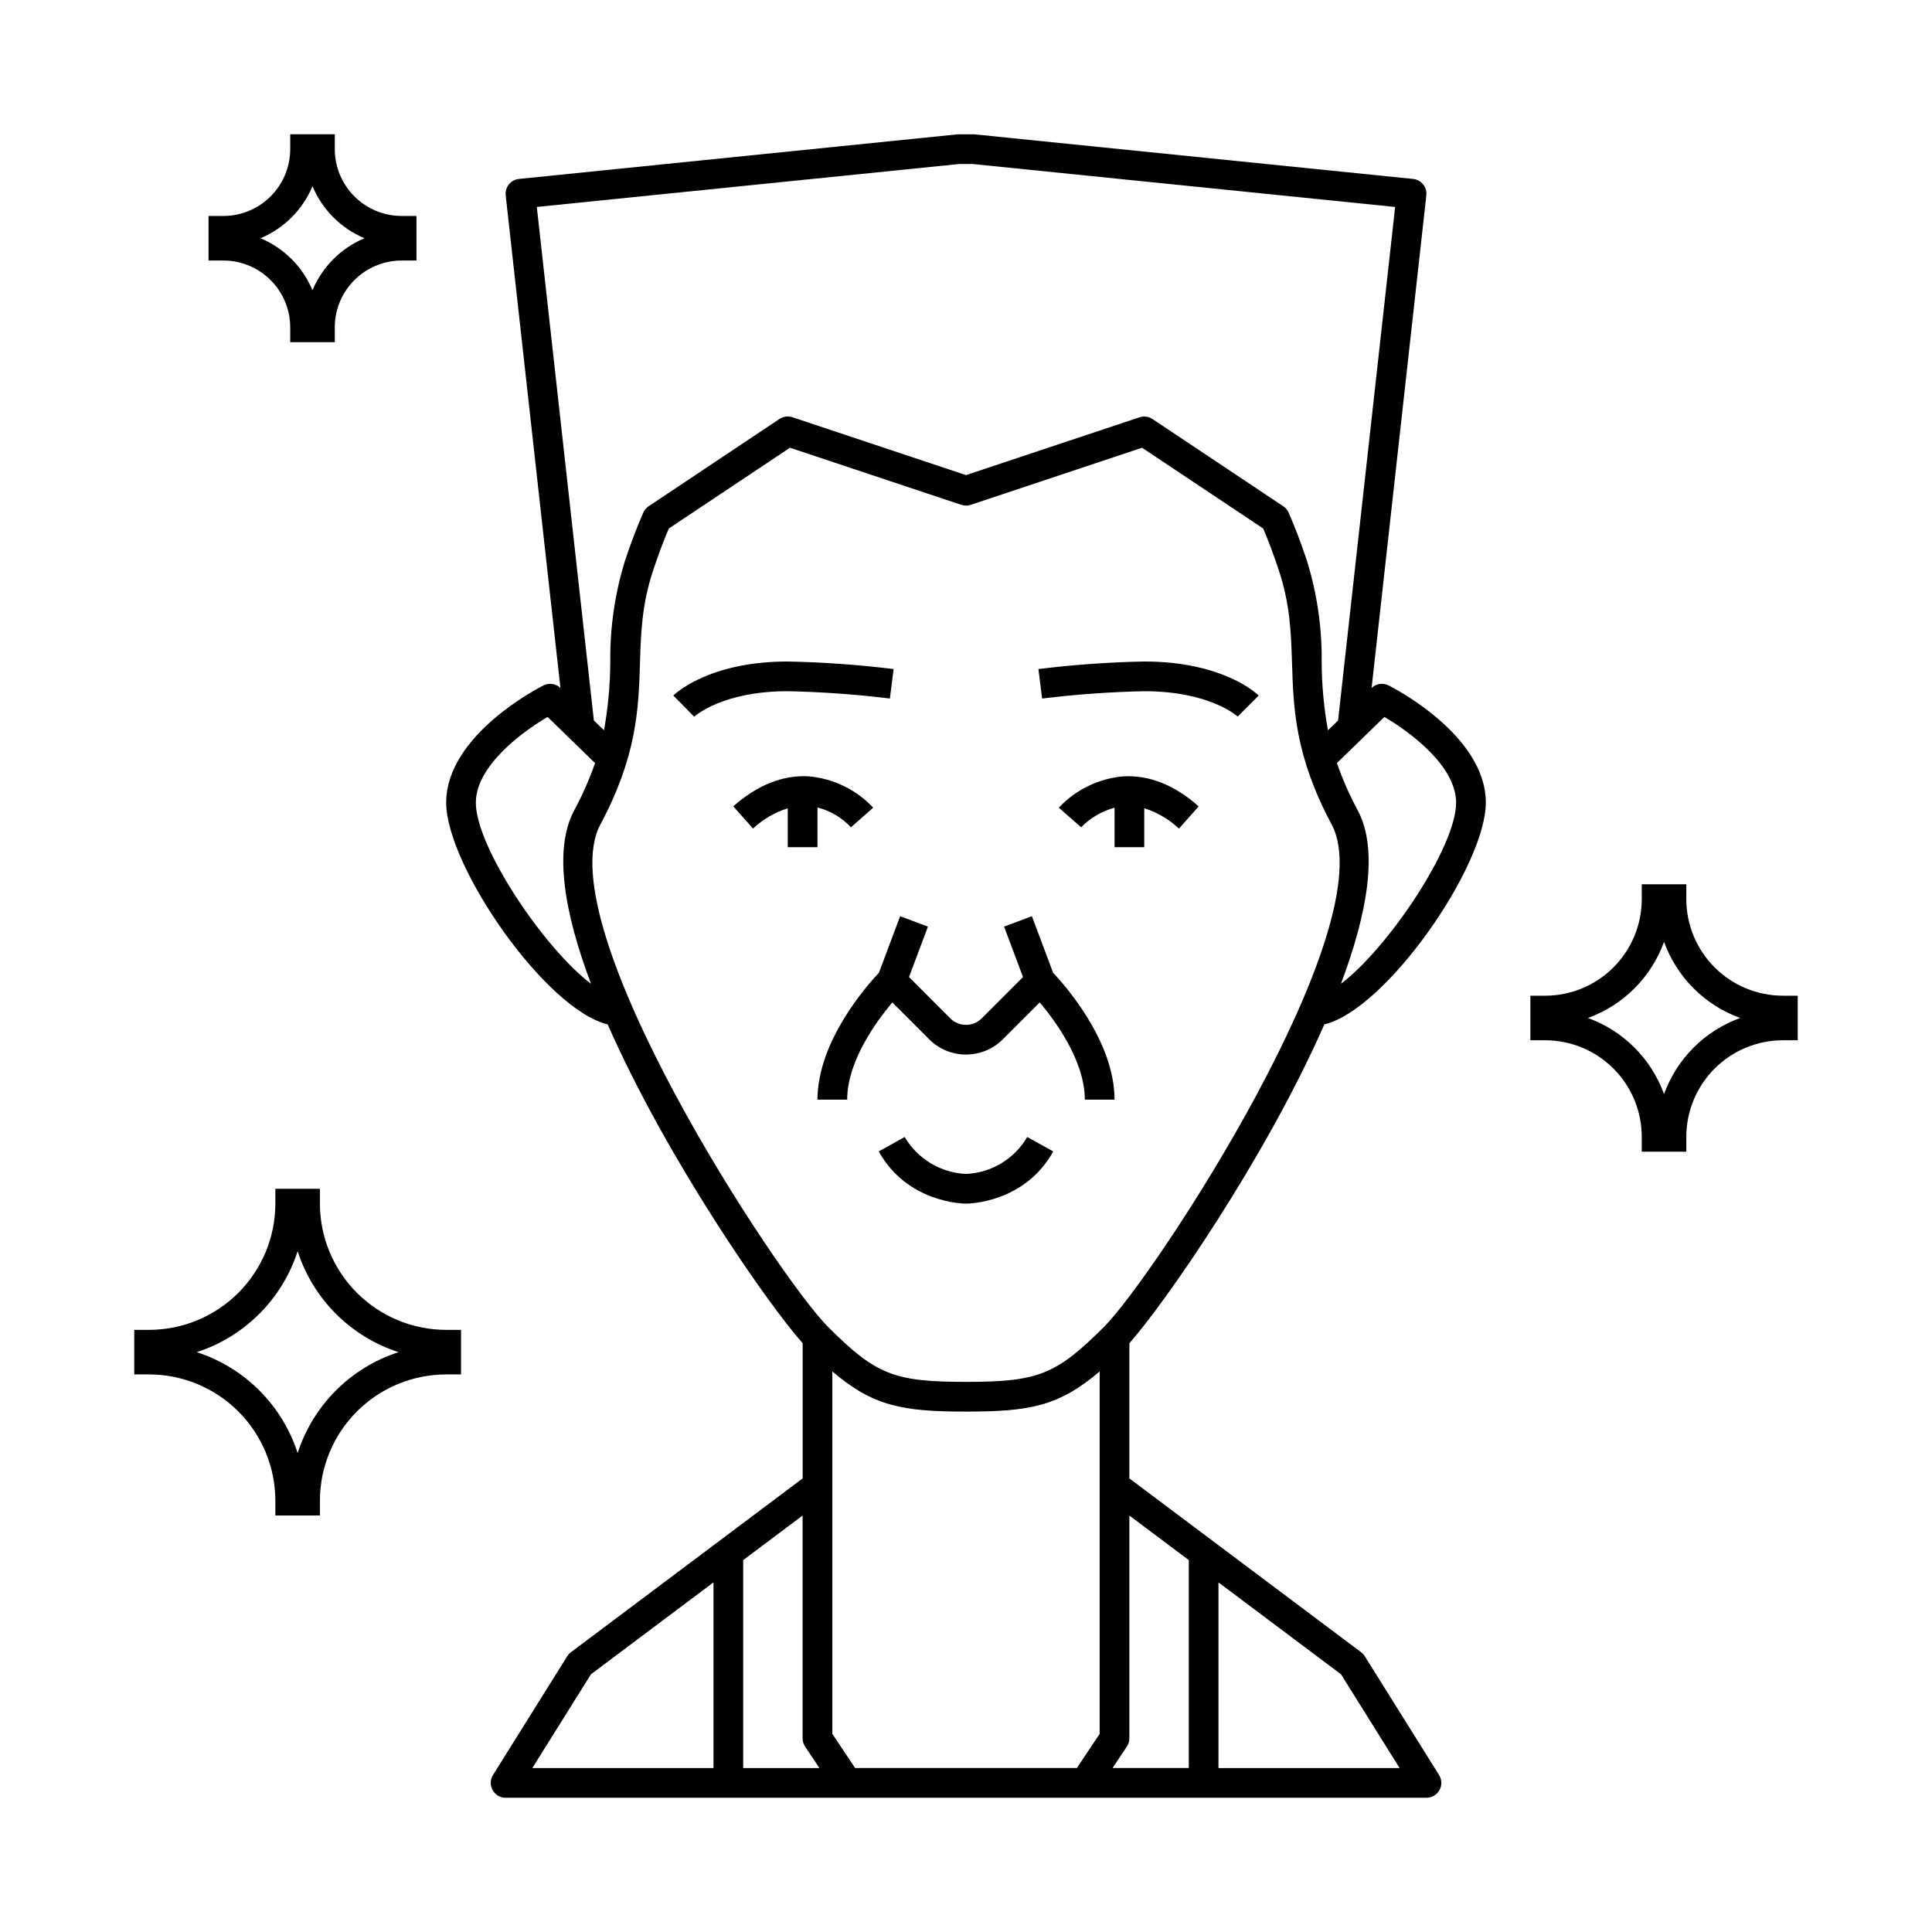 <?xml version="1.0" encoding="UTF-8"?>
<!-- Uploaded to: SVG Repo, www.svgrepo.com, Generator: SVG Repo Mixer Tools -->
<svg fill="#000000" width="800px" height="800px" version="1.1" viewBox="144 144 512 512" xmlns="http://www.w3.org/2000/svg">
 <g>
  <path d="m360.64 435.42h7.871c0-10.195 7.766-20.781 11.965-25.766l9.785 9.785c5.383 5.371 14.102 5.371 19.484 0l9.789-9.789c4.195 4.969 11.957 15.535 11.957 25.77h7.871c0-15.559-13.258-30.438-16.277-33.629l-5.621-14.988-7.371 2.754 5.016 13.371-10.93 10.934-0.004 0.004c-1.105 1.105-2.609 1.73-4.176 1.73s-3.066-0.625-4.172-1.73l-10.93-10.934 5.016-13.371-7.371-2.754-5.617 14.984c-3.019 3.188-16.285 18.07-16.285 33.629z"/>
  <path d="m360.64 368.51v-10.527c3.398 0.867 6.473 2.695 8.859 5.262l5.902-5.203c-4.461-4.754-10.508-7.703-17-8.297-6.887-0.41-13.645 2.242-20.074 7.945l5.231 5.883v0.004c2.625-2.465 5.773-4.301 9.211-5.367v10.301z"/>
  <path d="m505.68 582.91c-0.258-0.414-0.594-0.773-0.984-1.062l-61.402-46.055v-35.836c8.938-9.957 35.93-48.656 51.672-84.488 16.449-3.938 42.793-42.016 42.793-58.762 0-17.969-24.738-30.547-25.789-31.074-1.488-0.742-3.285-0.469-4.484 0.684l14.508-130.55c0.113-1.043-0.191-2.09-0.852-2.906-0.66-0.816-1.617-1.336-2.664-1.441l-116.11-11.809h0.004c-0.133-0.012-0.266-0.02-0.402-0.02h-3.938 0.004c-0.133 0-0.262 0.008-0.395 0.02l-116.11 11.809c-1.043 0.105-2.004 0.625-2.664 1.441-0.66 0.82-0.965 1.867-0.852 2.91l14.508 130.55c-1.199-1.152-2.996-1.426-4.484-0.684-1.055 0.527-25.793 13.105-25.793 31.074 0 16.746 26.344 54.832 42.793 58.762 15.742 35.832 42.734 74.531 51.672 84.488v35.836l-61.402 46.055c-0.391 0.289-0.727 0.648-0.984 1.062l-19.68 31.488c-0.758 1.215-0.797 2.742-0.102 3.996 0.695 1.254 2.016 2.027 3.445 2.023h244.04c1.43 0.004 2.754-0.77 3.449-2.023 0.695-1.254 0.656-2.781-0.105-3.996zm-46.641-25.469v55.105h-20.199l3.793-5.691v0.004c0.43-0.648 0.66-1.406 0.66-2.184v-59.039zm-94.465 46.043v-96.039c10.824 9.215 18.527 10.641 35.426 10.641 16.895 0 24.602-1.426 35.426-10.641v96.039l-6.047 9.062h-58.762zm-50.973-283.8c0.25-8.012 0.492-15.578 3.543-24.703 1.34-4.016 2.684-7.598 4.098-10.918l32.113-21.41 45.406 15.133v0.004c0.809 0.266 1.684 0.266 2.492 0l45.406-15.133 32.098 21.406c1.418 3.324 2.766 6.91 4.098 10.918 3.043 9.125 3.281 16.691 3.543 24.703 0.379 12.082 0.777 24.578 10.504 42.816 14.199 26.621-47.02 119.82-60.316 133.12-12.691 12.68-17.477 14.59-36.586 14.59s-23.895-1.91-36.578-14.59c-13.301-13.301-74.516-106.5-60.316-133.12 9.727-18.242 10.121-30.734 10.496-42.816zm197.27 14.316c6.926 4.027 19.012 13.066 19.012 22.711 0 11.785-18.172 38.699-30.52 48 7.023-18.637 10-35.543 4.473-45.914v-0.004c-2.18-4.035-4.035-8.242-5.543-12.574zm-112.65-146.54h3.543l111.96 11.387-15.121 136.09-2.684 2.609c-1.078-5.977-1.637-12.035-1.664-18.105 0.102-9.133-1.227-18.223-3.938-26.941-1.555-4.664-3.129-8.797-4.812-12.637-0.301-0.691-0.793-1.277-1.422-1.695l-34.676-23.125v0.004c-1.008-0.676-2.273-0.844-3.426-0.461l-45.988 15.32-45.988-15.336c-1.152-0.383-2.418-0.215-3.43 0.457l-34.676 23.125c-0.625 0.418-1.121 1.004-1.422 1.695-1.68 3.832-3.254 7.965-4.812 12.637v-0.004c-2.707 8.723-4.035 17.812-3.938 26.945-0.027 6.07-0.586 12.129-1.664 18.105l-2.684-2.606-15.121-136.08zm-128.12 169.25c0-9.617 12.09-18.668 19.016-22.707l12.574 12.215 0.004-0.004c-1.512 4.336-3.367 8.543-5.547 12.578-5.531 10.371-2.559 27.281 4.473 45.914-12.348-9.297-30.52-36.211-30.52-47.996zm87.254 250.15 3.793 5.688h-20.199v-55.105l15.742-11.809v59.039l0.004 0.004c0 0.777 0.23 1.535 0.66 2.184zm-56.75-19.156 32.473-24.355v49.199h-48.004zm166.3 24.844v-49.199l32.473 24.355 15.531 24.844z"/>
  <path d="m441.59 349.75c-6.492 0.59-12.543 3.543-17 8.297l5.922 5.188v-0.004c2.438-2.484 5.496-4.277 8.855-5.191v10.473h7.871v-10.32l0.004-0.004c3.43 1.082 6.574 2.926 9.191 5.394l5.231-5.883c-6.43-5.707-13.172-8.355-20.074-7.949z"/>
  <path d="m400 455.1c-6.723-0.297-12.836-3.981-16.242-9.785l-6.887 3.824c7.606 13.676 22.496 13.836 23.129 13.836 0.629 0 15.527-0.156 23.121-13.832l-6.887-3.824h-0.004c-3.394 5.809-9.508 9.496-16.23 9.781z"/>
  <path d="m352.77 327.18c9.051 0.188 18.082 0.836 27.066 1.934l0.984-7.812-0.004 0.004c-9.309-1.148-18.668-1.816-28.047-2-21.07 0-29.969 8.66-30.336 9.023l5.539 5.602c0.066-0.059 7.281-6.75 24.797-6.75z"/>
  <path d="m447.23 327.18c17.516 0 24.73 6.691 24.77 6.719l5.566-5.566c-0.367-0.367-9.27-9.027-30.336-9.027-9.375 0.184-18.734 0.852-28.039 2l0.984 7.812c8.98-1.102 18.008-1.746 27.055-1.938z"/>
  <path d="m232.72 234.69h-11.809v-3.938c-0.004-4.695-1.875-9.199-5.195-12.52-3.32-3.32-7.82-5.188-12.516-5.191h-3.938v-11.809h3.938c4.695-0.004 9.195-1.875 12.516-5.195 3.32-3.32 5.191-7.82 5.195-12.516v-3.938h11.809v3.938c0.004 4.695 1.871 9.195 5.191 12.516 3.32 3.32 7.824 5.191 12.52 5.195h3.938v11.809h-3.938c-4.695 0.004-9.199 1.871-12.52 5.191-3.32 3.32-5.188 7.824-5.191 12.52zm-19.68-27.555c6.219 2.609 11.164 7.559 13.773 13.777 2.613-6.219 7.559-11.168 13.777-13.777-6.219-2.609-11.164-7.555-13.777-13.773-2.609 6.219-7.555 11.164-13.773 13.773z"/>
  <path d="m228.78 545.63h-11.809v-3.938c-0.008-8.871-3.535-17.375-9.809-23.645-6.273-6.273-14.777-9.801-23.645-9.812h-3.938v-11.809h3.938c8.867-0.008 17.371-3.535 23.645-9.809 6.273-6.273 9.801-14.777 9.809-23.645v-3.938h11.809v3.938c0.012 8.867 3.539 17.371 9.812 23.645 6.269 6.273 14.773 9.801 23.645 9.809h3.938v11.809h-3.938c-8.871 0.012-17.375 3.539-23.645 9.812-6.273 6.269-9.801 14.773-9.812 23.645zm-32.648-43.297c12.695 4.102 22.645 14.051 26.746 26.746 4.102-12.695 14.051-22.645 26.746-26.746-12.695-4.102-22.645-14.055-26.746-26.75-4.102 12.695-14.051 22.648-26.746 26.75z"/>
  <path d="m590.89 449.2h-11.809v-3.938c-0.008-6.781-2.703-13.285-7.5-18.082-4.797-4.797-11.301-7.492-18.082-7.5h-3.938v-11.809h3.938c6.781-0.008 13.285-2.707 18.082-7.504 4.797-4.797 7.492-11.297 7.5-18.082v-3.938h11.809v3.938c0.008 6.785 2.707 13.285 7.504 18.082 4.797 4.797 11.297 7.496 18.082 7.504h3.938v11.809h-3.938c-6.785 0.008-13.285 2.703-18.082 7.5-4.797 4.797-7.496 11.301-7.504 18.082zm-26.078-35.426c9.387 3.398 16.777 10.789 20.176 20.176 3.398-9.387 10.789-16.777 20.176-20.176-9.387-3.398-16.777-10.789-20.176-20.176-3.398 9.387-10.789 16.777-20.176 20.176z"/>
 </g>
</svg>